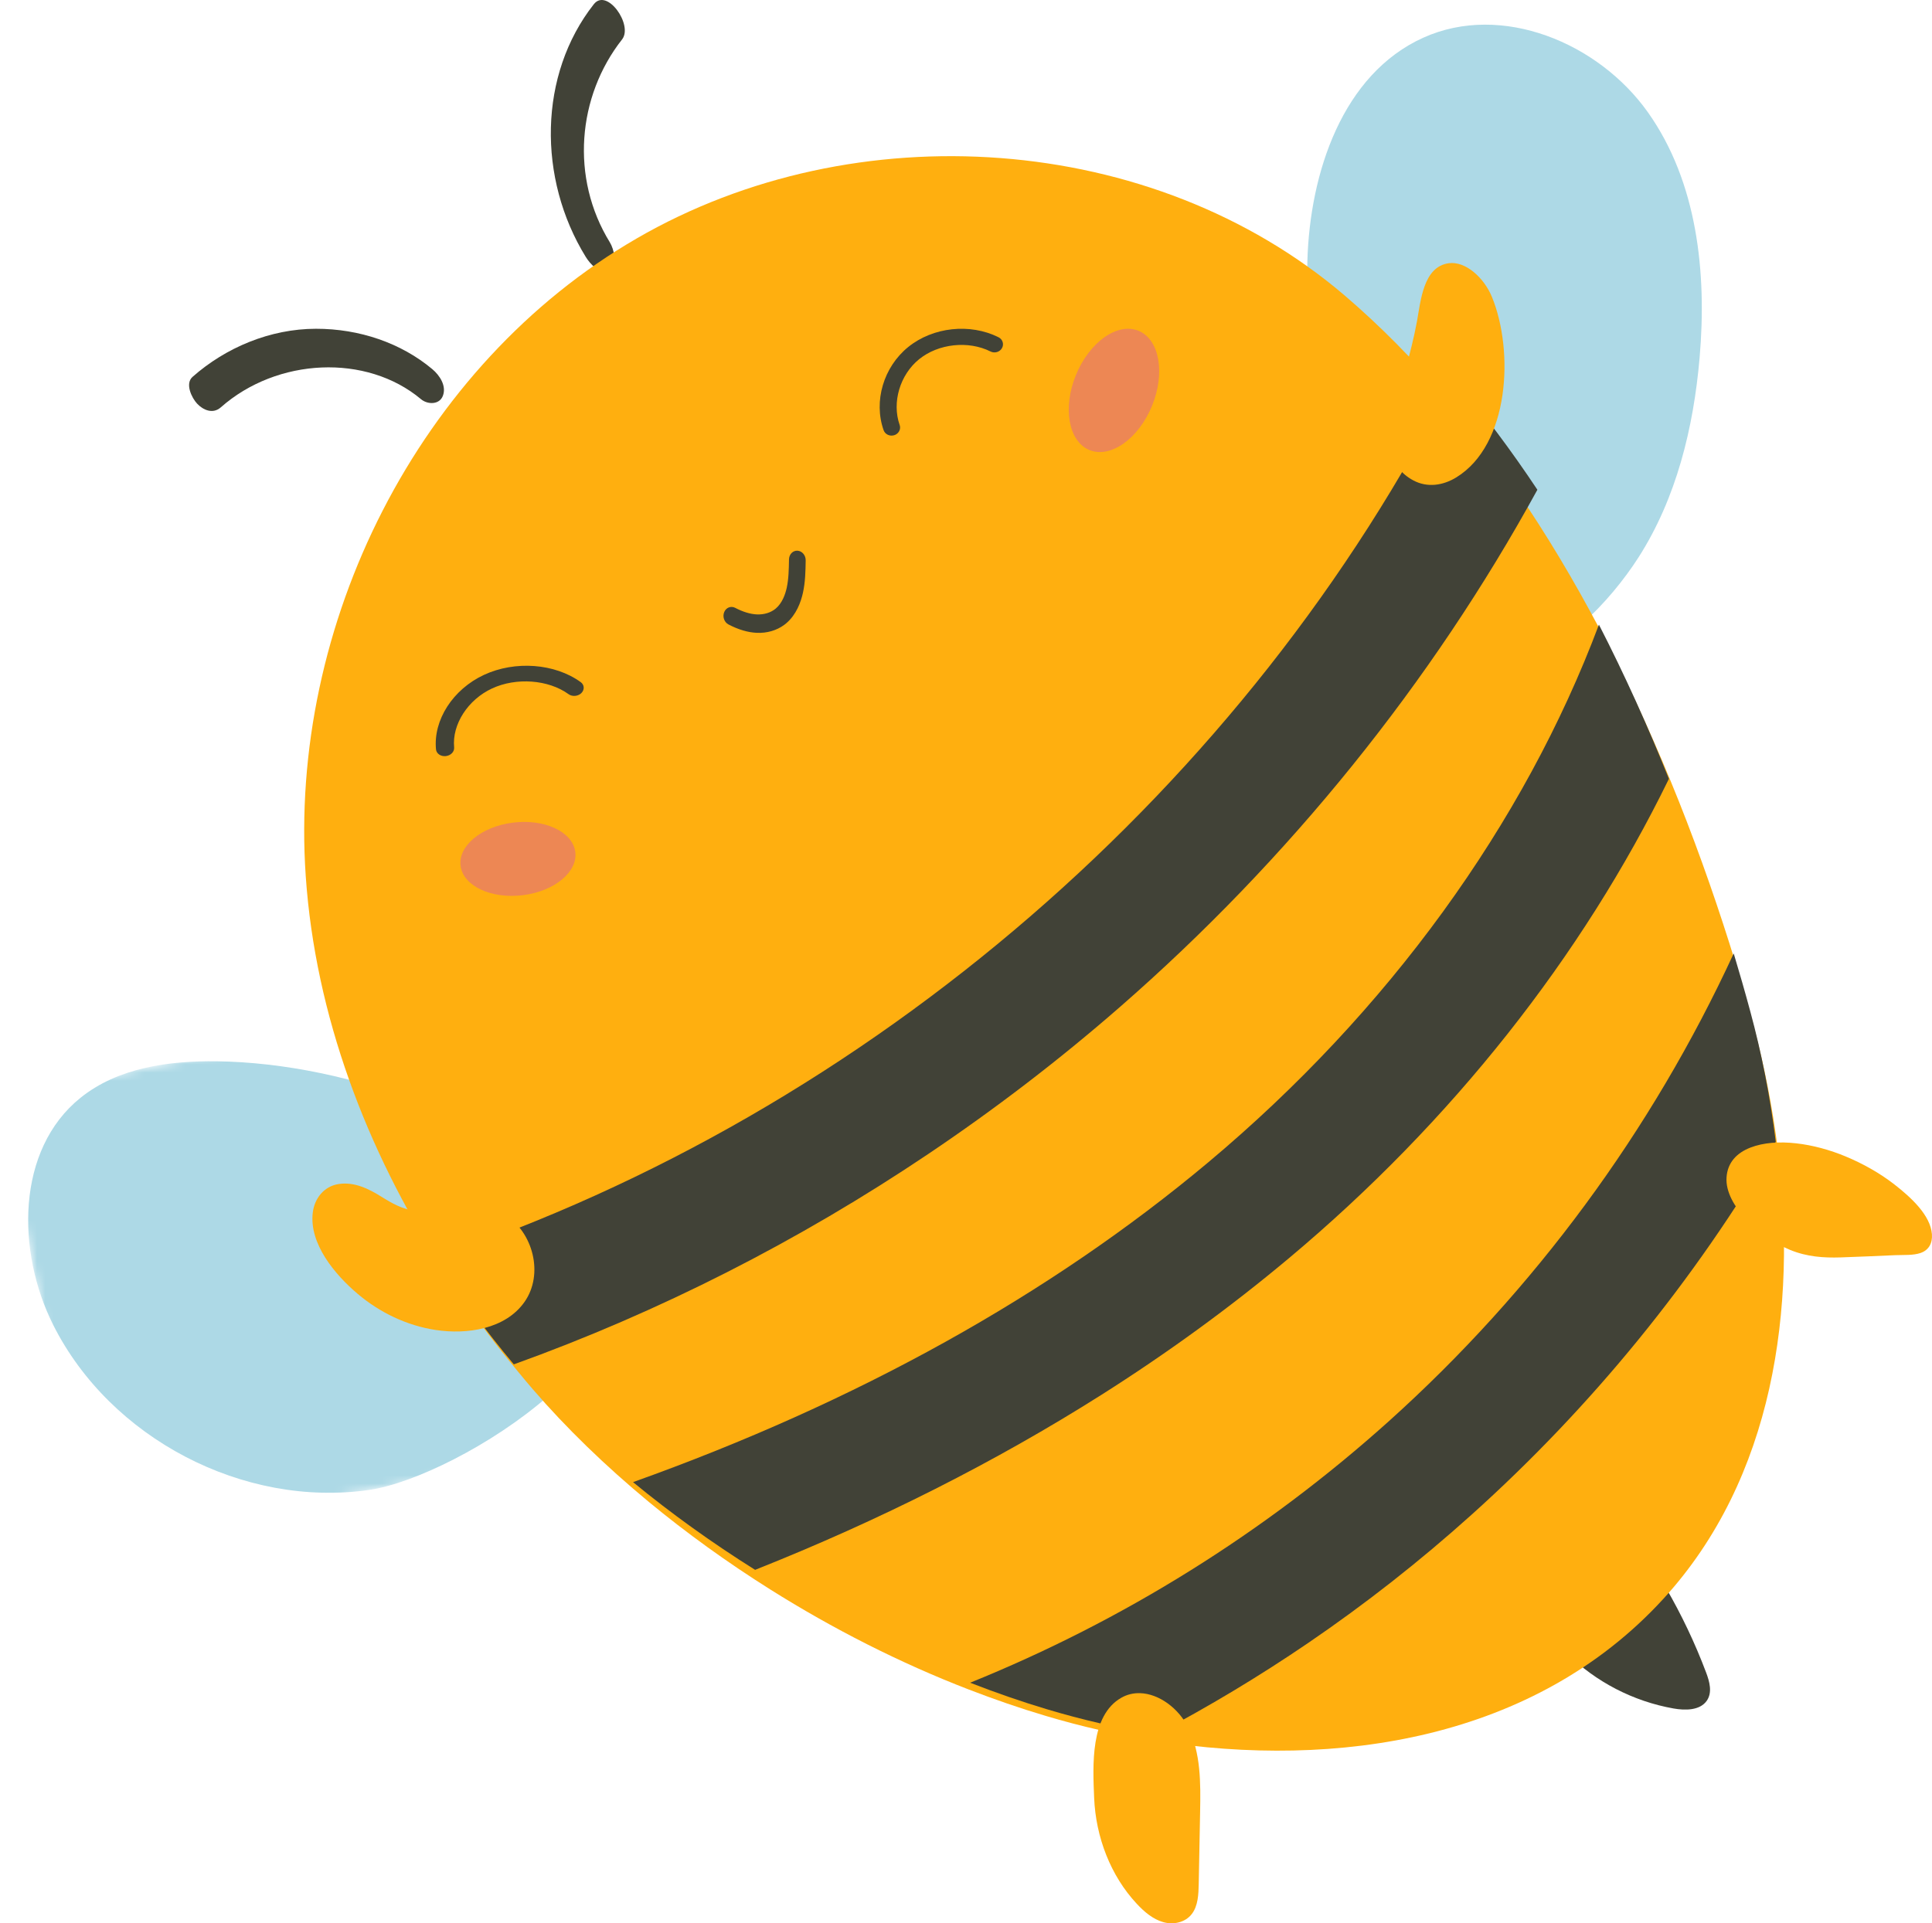 <?xml version="1.0" encoding="UTF-8"?>
<svg width="235px" height="234px" viewBox="0 0 235 234" version="1.1" xmlns="http://www.w3.org/2000/svg" xmlns:xlink="http://www.w3.org/1999/xlink">
    <title>2D06901B-04CE-4599-B722-67C1B9086CB7</title>
    <defs>
        <polygon id="path-1" points="0 13.362 68.428 0 79 54.638 10.572 68"></polygon>
    </defs>
    <g id="Consulting" stroke="none" stroke-width="1" fill="none" fill-rule="evenodd">
        <g transform="translate(-670, -1097)" id="Team">
            <g transform="translate(135, 787)">
                <g id="Person-Copy" transform="translate(400, 292)">
                    <g id="Bee-4_V001" transform="translate(135, 18)">
                        <path d="M159.024,31.776 C159.32,21.027 163.295,9.015 173.137,4.58 C182.657,0.292 194.447,5.202 200.447,13.666 C206.446,22.13 207.63,33.162 206.733,43.526 C205.994,52.044 203.909,60.624 199.282,67.843 C195.952,73.037 189.489,80.075 182.932,80.926 C177.508,81.629 174.707,77.197 171.867,73.226 C163.3,61.243 158.618,46.567 159.024,31.776 Z" id="Path" fill="#ADD9E6"></path>
                        <g id="Clipped" transform="translate(0, 120)">
                            <mask id="mask-2" fill="white">
                                <use xlink:href="#path-1"></use>
                            </mask>
                            <g id="Path"></g>
                            <path d="M26.357,9.124 C20.52,9.049 14.328,9.907 9.778,13.577 C1.967,19.877 1.973,32.247 6.477,41.209 C13.411,55.007 29.623,63.474 44.9,61.278 C55.669,59.729 82.856,42.846 73.096,29.803 C63.105,16.451 42.343,9.329 26.357,9.124 Z" id="Path" fill="#ADD9E6" mask="url(#mask-2)"></path>
                        </g>
                        <path d="M203.568,207.867 C204.986,208.117 206.748,208.116 207.588,206.948 C208.313,205.94 207.945,204.6 207.521,203.482 C206.175,199.91 204.531,196.452 202.612,193.146 C201.926,191.966 201.119,190.73 199.804,190.233 C198.289,189.661 196.534,190.233 195.048,190.973 C192.98,191.998 189.23,194.064 188.257,196.22 C187.324,198.287 189.117,199.691 190.664,201.22 C194.105,204.623 198.654,206.997 203.568,207.867 Z" id="Path" fill="#414237"></path>
                        <path d="M72.23,0.512 C65.488,9.087 65.379,21.713 71.24,31.242 C71.784,32.127 72.989,33.484 74.085,32.826 C75.13,32.199 74.708,30.344 74.177,29.481 C69.354,21.64 70.227,11.717 75.666,4.797 C77.04,3.049 73.831,-1.524 72.23,0.512 Z" id="Path" fill="#414237"></path>
                        <path d="M52.588,44.916 C48.803,41.739 43.729,39.992 38.42,40 C32.863,40.009 27.461,42.283 23.42,45.852 C22.472,46.69 23.338,48.428 23.97,49.104 C24.698,49.886 25.886,50.42 26.859,49.56 C33.701,43.516 44.581,43.007 51.212,48.571 C51.999,49.232 53.431,49.268 53.863,48.175 C54.34,46.966 53.491,45.674 52.588,44.916 Z" id="Path" fill="#414237"></path>
                        <path d="M185.789,61.665 C189.404,67.115 192.699,72.847 195.715,78.728 L195.722,78.737 C198.856,84.852 201.67,91.132 204.184,97.431 L204.189,97.44 C206.831,104.085 209.141,110.744 211.129,117.255 C211.844,119.612 212.522,121.955 213.153,124.265 C214.522,129.281 215.595,134.591 216.268,140.051 L216.275,140.06 C218.58,159.143 215.77,179.848 202.309,194.543 C186.664,211.627 162.643,215.287 140.611,211.806 C140.611,211.806 140.602,211.811 140.587,211.809 C136.013,211.088 131.515,210.057 127.201,208.769 C124.052,207.834 120.939,206.755 117.856,205.566 C109.421,202.311 101.263,198.148 93.698,193.389 C88.46,190.095 83.496,186.511 78.935,182.746 C73.642,178.363 68.873,173.745 64.809,169.029 C64.242,168.365 63.67,167.692 63.121,167.016 C59.735,162.954 56.589,158.665 53.738,154.192 C44.553,139.82 38.363,123.558 37.19,106.615 C35.07,75.994 50.866,44.41 77.44,29.014 C104.007,13.609 140.215,16.023 163.55,35.942 C167.86,39.626 171.908,43.738 175.695,48.182 C179.294,52.401 182.651,56.926 185.789,61.665 Z" id="Path" fill="#FFAF0F"></path>
                        <path d="M187,59.587 C174.164,83.019 156.861,104.51 136.216,122.524 C128.815,128.979 121.018,134.948 112.92,140.395 C97.117,151.024 80.12,159.66 62.497,166 C59.07,161.908 55.885,157.586 53,153.078 C105.808,135.379 151.804,95.566 176.784,46 C180.427,50.251 183.825,54.81 187,59.587 Z" id="Path" fill="#414237"></path>
                        <path d="M194.486,76 C197.638,82.132 200.467,88.43 202.995,94.747 L203,94.756 C192.46,116.358 176.613,136.468 156.776,153.084 C149.671,159.036 142.038,164.598 133.912,169.743 C121.105,177.843 107.06,184.953 91.848,191 C86.579,187.697 81.587,184.103 77,180.327 C104.23,170.599 127.704,157.544 146.947,141.434 C168.851,123.085 185.401,100.218 194.486,76 Z" id="Path" fill="#414237"></path>
                        <path d="M210.881,116 C211.592,118.368 212.268,120.721 212.894,123.042 C214.258,128.08 215.323,133.414 215.995,138.899 L216,138.908 C206.096,155.821 193.605,171.171 178.962,184.32 C172.684,189.965 166.045,195.174 159.111,199.901 C153.171,203.949 147.002,207.655 140.653,210.996 C140.653,210.996 140.644,211.001 140.63,211 C136.076,210.277 131.599,209.24 127.303,207.948 C124.169,207.01 121.07,205.927 118,204.732 C136.594,197.212 153.847,186.464 168.905,172.94 C186.629,157.009 200.915,137.596 210.881,116 Z" id="Path" fill="#414237"></path>
                        <path d="M176.207,32.027 C173.115,32.466 172.81,36.62 172.35,39.115 C171.62,43.056 170.368,46.862 169.354,50.727 C168.572,53.709 168.942,56.863 171.914,58.451 C173.616,59.36 175.526,59.072 177.136,58.084 C183.626,54.101 184.169,42.725 181.478,36.139 C180.52,33.797 178.264,31.737 176.207,32.027 Z" id="Path" fill="#FFAF0F"></path>
                        <path d="M61.414,147.774 C61.384,147.756 61.35,147.742 61.32,147.724 C60.864,147.322 60.355,146.982 59.792,146.748 C58.183,146.082 56.545,146.44 54.942,146.899 C53.459,147.325 52.021,147.552 50.481,147.327 C48.937,147.102 47.726,146.434 46.431,145.624 C44.863,144.642 43.106,143.76 41.181,144.059 C39.397,144.337 38.264,145.812 38.049,147.5 C37.564,151.316 40.757,155.099 43.515,157.429 C46.197,159.695 49.479,161.281 52.994,161.815 C56.783,162.39 61.481,161.725 63.81,158.387 C66.165,155.013 64.849,149.927 61.414,147.774 Z" id="Path" fill="#FFAF0F"></path>
                        <path d="M138.659,206.002 C137.882,205.981 137.111,206.151 136.393,206.559 C132.598,208.72 132.924,214.783 133.086,218.729 C133.283,223.523 135.096,228.229 138.275,231.632 C139.185,232.609 140.234,233.498 141.468,233.854 C142.703,234.211 144.154,233.927 144.966,232.871 C145.723,231.886 145.783,230.493 145.808,229.204 C145.864,226.288 145.92,223.373 145.976,220.456 C146.044,216.951 146.072,213.259 144.52,210.165 C143.357,207.846 140.979,206.066 138.659,206.002 Z" id="Path" fill="#FFAF0F"></path>
                        <path d="M230.434,144.114 C228.611,142.696 226.579,141.571 224.495,140.701 C220.726,139.126 216.107,138.383 212.916,139.622 C211.243,140.272 210.125,141.448 210.008,143.26 C209.786,146.728 214.198,150.612 217.747,152.075 C219.814,152.926 221.875,153.047 223.847,152.987 C226.081,152.918 228.3,152.806 230.525,152.713 C231.545,152.671 232.715,152.757 233.612,152.445 C234.622,152.094 235.069,151.241 234.991,150.168 C234.823,147.861 232.459,145.69 230.434,144.114 Z" id="Path" fill="#FFAF0F"></path>
                        <path d="M218.002,146.001 L217.998,145.998 C218,146.001 218,146.002 218.002,146.001 Z" id="Path" fill="#000000"></path>
                        <path d="M69.969,103.6 C70.329,106.035 67.502,108.411 63.653,108.908 C59.804,109.405 56.392,107.834 56.031,105.4 C55.67,102.965 58.498,100.589 62.347,100.092 C66.196,99.595 69.608,101.166 69.969,103.6 Z" id="Path" fill="#ED8754"></path>
                        <path d="M132.532,54.761 C135.089,55.794 138.49,53.381 140.13,49.371 C141.769,45.361 141.025,41.272 138.468,40.239 C135.911,39.206 132.509,41.619 130.87,45.629 C129.231,49.639 129.975,53.727 132.532,54.761 Z" id="Path" fill="#ED8754"></path>
                        <path d="M95.386,76.029 C94.465,76.708 93.292,77.049 92.048,76.994 C90.966,76.946 89.809,76.603 88.607,75.975 C88.094,75.706 87.86,75.037 88.086,74.478 C88.311,73.919 88.912,73.686 89.425,73.953 C90.371,74.448 91.258,74.717 92.061,74.753 C92.952,74.792 93.771,74.534 94.357,74.042 C95.147,73.377 95.518,72.31 95.69,71.532 C95.931,70.441 95.951,69.233 95.97,68.064 C95.979,67.446 96.44,66.968 97.003,67.002 C97.563,67.034 98.01,67.561 98,68.18 C97.98,69.47 97.958,70.804 97.664,72.134 C97.417,73.25 96.862,74.798 95.623,75.842 C95.546,75.907 95.467,75.97 95.386,76.029 Z" id="Path" fill="#414237"></path>
                        <path d="M109.027,52.83 C108.951,52.878 108.868,52.918 108.778,52.947 C108.239,53.122 107.656,52.85 107.477,52.338 C106.239,48.809 107.472,44.646 110.475,42.217 C113.486,39.783 117.994,39.301 121.457,41.032 C121.958,41.283 122.146,41.874 121.878,42.352 C121.609,42.831 120.987,43.016 120.484,42.765 C117.792,41.417 114.147,41.802 111.801,43.702 C109.464,45.592 108.467,48.958 109.43,51.705 C109.58,52.131 109.402,52.588 109.027,52.83 Z" id="Path" fill="#414237"></path>
                        <path d="M70.492,84.494 C70.083,84.735 69.534,84.731 69.155,84.457 C66.708,82.685 62.796,82.393 59.853,83.762 C56.91,85.123 54.97,88.146 55.24,90.931 C55.29,91.449 54.838,91.924 54.227,91.992 C53.618,92.06 53.083,91.694 53.033,91.177 C52.687,87.598 55.09,83.869 58.868,82.11 C62.65,80.35 67.487,80.712 70.631,82.989 C71.087,83.318 71.125,83.914 70.718,84.32 C70.65,84.388 70.574,84.445 70.492,84.494 Z" id="Path" fill="#414237"></path>
                    </g>
                </g>
            </g>
        </g>
    </g>
</svg>